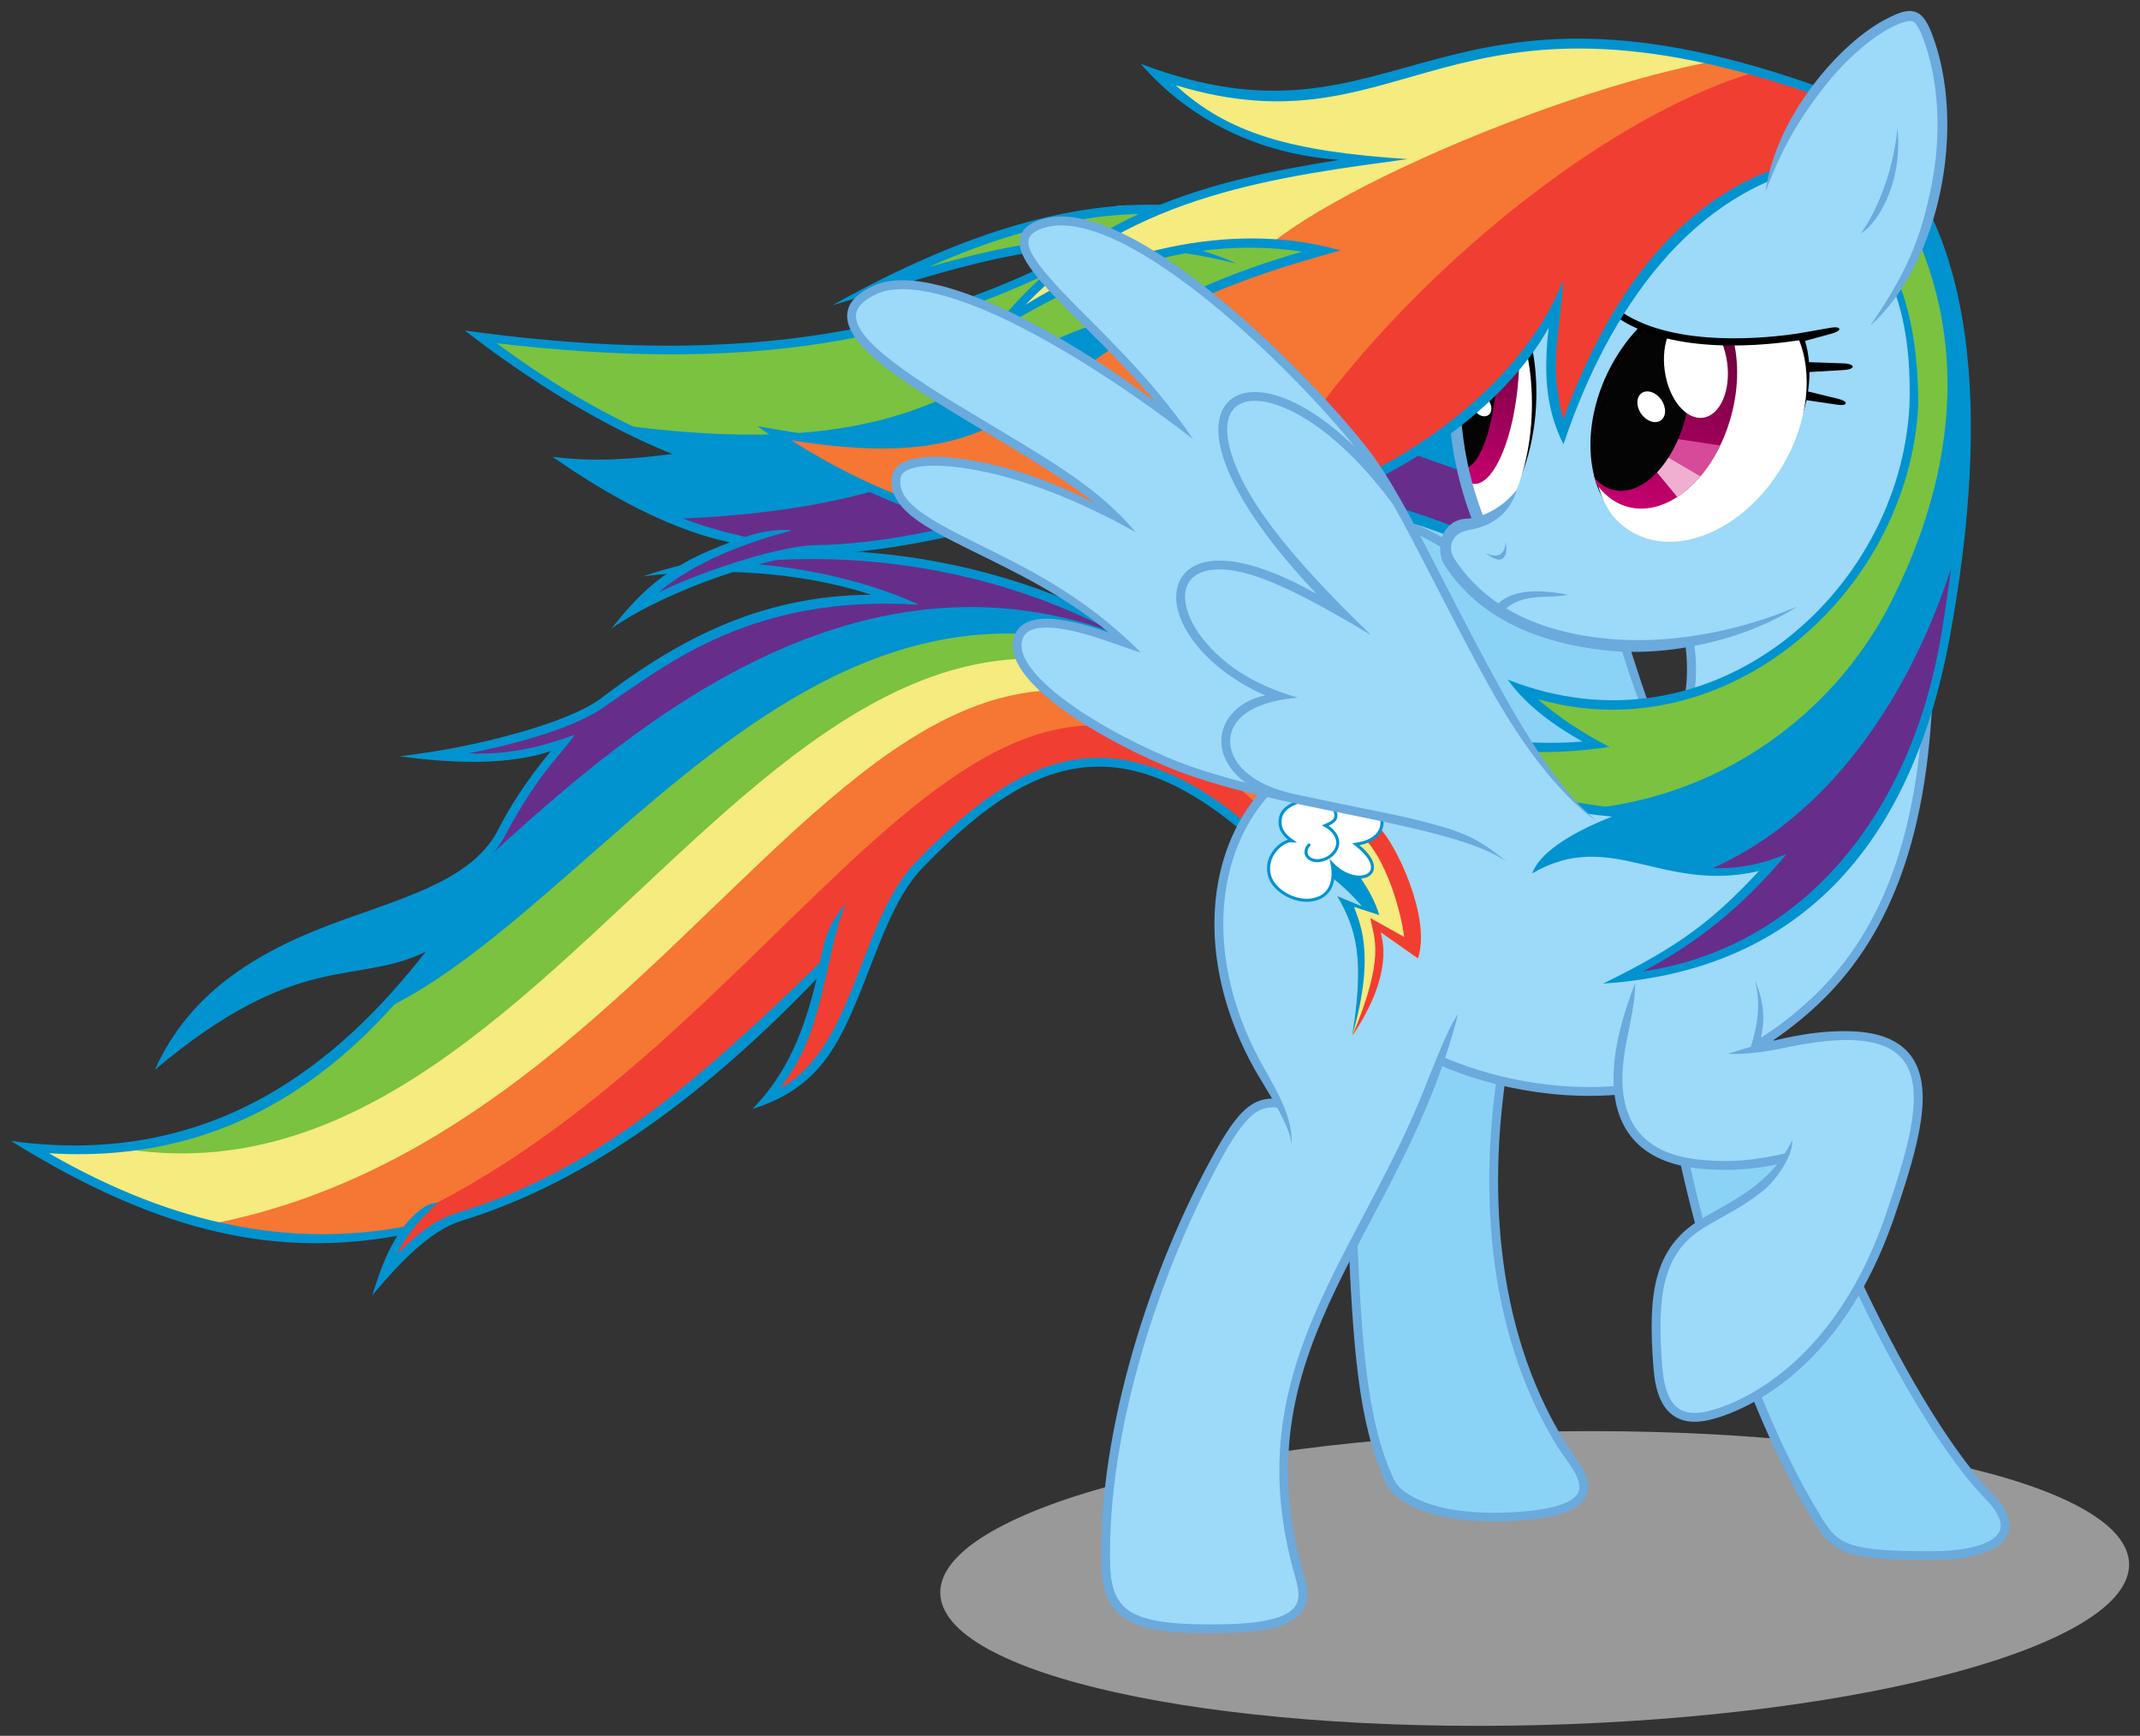 <?xml version="1.0" encoding="UTF-8" standalone="no"?>
<!-- Created with Inkscape (http://www.inkscape.org/) -->
<svg id="svg2" xmlns:inkscape="http://www.inkscape.org/namespaces/inkscape" xmlns:rdf="http://www.w3.org/1999/02/22-rdf-syntax-ns#" xmlns="http://www.w3.org/2000/svg" sodipodi:docname="Hesitation.svg" xmlns:sodipodi="http://sodipodi.sourceforge.net/DTD/sodipodi-0.dtd" inkscape:export-filename="/home/tim/Pictures/MyArt/Hesitation.png" height="1573.8" width="1940.3" inkscape:export-xdpi="166.97977" version="1.1" inkscape:export-ydpi="166.97977" xmlns:cc="http://creativecommons.org/ns#" xmlns:xlink="http://www.w3.org/1999/xlink" inkscape:version="0.48.3.1 r9886" xmlns:dc="http://purl.org/dc/elements/1.1/">
 <rect width="100%" height="100%" fill="#333333" stroke="none"/>
 <sodipodi:namedview id="base" fit-margin-left="10" inkscape:zoom="0.66737741" borderopacity="1.0" inkscape:snap-intersection-paths="true" inkscape:cx="970.15785" inkscape:cy="786.92166" inkscape:object-paths="true" inkscape:window-maximized="1" showgrid="true" fit-margin-right="10" inkscape:snap-global="false" inkscape:document-units="px" bordercolor="#666666" inkscape:window-x="1920" inkscape:window-y="30" inkscape:object-nodes="true" fit-margin-bottom="10" inkscape:window-width="1920" inkscape:pageopacity="0" inkscape:pageshadow="2" pagecolor="#ffffff" inkscape:current-layer="layer6" inkscape:window-height="1169" showborder="true" fit-margin-top="10"/>
 <defs id="defs4">
  <clipPath id="clipPath5152-1" clipPathUnits="userSpaceOnUse">
   <use id="use5154-03" xlink:href="#path5140" transform="translate(1656.3 -57.084)" height="1" width="1" y="0" x="0"/>
  </clipPath>
  <clipPath id="clipPath5327-2" clipPathUnits="userSpaceOnUse">
   <use id="use5329-5" xlink:href="#path5313" transform="translate(990.32 37.334)" height="1" width="1" y="0" x="0"/>
  </clipPath>
  <clipPath id="clipPath19476-7-9-9" clipPathUnits="userSpaceOnUse">
   <path id="path19478-3-5-7" d="m2256.8 2322.5 23.885-11.113 45.831-41.853c-4.305-35.968-12.262-131.58-14.239-131.63-29.801-0.778-48.993-6.379-63.987-13.887l-11.989 68.98c2.876 42.447 3.555 84.495 20.5 129.5z" sodipodi:nodetypes="cccsccc" inkscape:connector-curvature="0"/>
  </clipPath>
  <linearGradient id="linearGradient7613-5" y2="1443.6" gradientUnits="userSpaceOnUse" x2="4693.9" y1="1443.6" x1="4555.1" inkscape:collect="always">
   <stop id="stop6842-9-8-5-8-4-6-4-0-6" stop-color="#c6006f" offset="0"/>
   <stop id="stop6844-0-8-5-9-6-8-3-7-2" stop-color="#570030" offset="1"/>
  </linearGradient>
  <clipPath id="clipPath15886-98-1-7-3-9-8-1" clipPathUnits="userSpaceOnUse">
   <use id="use15888-1-5-5-5-6-6-90" xlink:href="#path11613-7-7-4-2-6-1-7-9" height="1" width="1" y="0" x="0"/>
  </clipPath>
  <clipPath id="clipPath5858-6" clipPathUnits="userSpaceOnUse">
   <use id="use5860-4" xlink:href="#path5801" transform="translate(5906.8 784.69)" height="1" width="1" y="0" x="0"/>
  </clipPath>
  <clipPath id="clipPath5416-1" clipPathUnits="userSpaceOnUse">
   <use id="use5418-1" xlink:href="#path5384" transform="translate(927.2 63.805)" height="1" width="1" y="0" x="0"/>
  </clipPath>
  <clipPath id="clipPath5125-9" clipPathUnits="userSpaceOnUse">
   <use id="use5127-3" xlink:href="#path5072" transform="translate(827.88 41.287)" height="1" width="1" y="0" x="0"/>
  </clipPath>
  <clipPath id="clipPath4646" clipPathUnits="userSpaceOnUse">
   <path id="path4648" d="m573.24 71.539c-9.853 9.558-18.859 20.888-26.5 33.781-34.063 57.478-27.977 124.05 13.594 148.69 41.571 24.636 102.87-1.991 136.94-59.469 23.802-40.164 28.002-84.774 14.188-116.41-17.15 3.987-36.961 6.281-58.094 6.281-30.953 0-59.098-4.886-80.125-12.875z" inkscape:connector-curvature="0" fill="#0f0"/>
  </clipPath>
  <clipPath id="clipPath4660" clipPathUnits="userSpaceOnUse">
   <path id="path4662" d="m563.05 65.168c31.09 20.921 129.54 18.467 155.77 11.756 158.74 251.16-424.98 198.32-155.77-11.756z" sodipodi:nodetypes="ccc" inkscape:connector-curvature="0" stroke="#999" stroke-width="1px" fill="#808080"/>
  </clipPath>
 </defs>
 <g id="layer6" transform="translate(918.79 228.02)" inkscape:groupmode="layer" inkscape:label="Layer">
  <path id="path6100" sodipodi:rx="538.93463" sodipodi:ry="132.92305" sodipodi:type="arc" d="m1874.2 1290.5c0 73.411-241.29 132.92-538.93 132.92-297.65 0-538.93-59.512-538.93-132.92 0-73.411 241.29-132.92 538.93-132.92 297.65 0 538.93 59.512 538.93 132.92z" inkscape:export-ydpi="344.96863" inkscape:export-filename="/home/tim/Pictures/MyArt/path4973-1.png" inkscape:connector-curvature="0" transform="matrix(1 -.025 .025 1 -894.85 -53.96)" sodipodi:cy="1290.4724" sodipodi:cx="1335.3027" inkscape:export-xdpi="344.96863" fill="#999"/>
  <g id="g7455-9" transform="matrix(.977 .125 -.162 .937 -711.51 -223.38)">
   <path id="path5528-4" d="m1470.7 592.11c-12.641-10.205-25.86-27.642-33.957-38.56-38.513-51.928-57.622-98.13-77.92-140.69-19.989-41.91-41.298-80.224-62.088-124.75-25.074-38.604-52.667-84.163-110.22-139.36-43.349-41.578-104.17-88.893-150.35-111.3-22.712-7.021-42.202-9.21-55.508-2.121-9.782 7.974-18.373 16.743 10.607 50.558 47.455 47.158 80.035 89.667 112.78 132.23-70.1-52.48-134.58-109.36-240.01-134.72-19.36-0.409-31.821 5.315-42.78 12.374-13.823 7.997-13.08 23.276 14.496 51.972 63.075 52.348 177.82 116.01 205.06 149.91-77.579-40.552-127.88-54.126-162.63-52.326-11.276-0.514-21.575 0.926-28.638 8.839-5.707 14.337 2.107 27.732 16.617 40.659 62.676 38.6 141.33 71.562 178.54 119.15-21.222-9.611-43.191-14.738-65.407-18.385-9.786 0.491-19.574 0.978-25.456 10.253-1.197 11.416-0.191 22.901 9.192 34.648 28.424 28.785 80.26 82.914 226.27 120.56 72.728 19.445 162.93 31.645 199.73 65.988z" inkscape:export-ydpi="344.96863" sodipodi:nodetypes="csscscccccccccccccccccc" inkscape:export-filename="/home/tim/Pictures/MyArt/path4973-1.png" inkscape:connector-curvature="0" inkscape:export-xdpi="344.96863" fill="#8bd2f7"/>
   <path id="path4259-3" style="block-progression:tb;text-indent:0;color:#000000;text-transform:none" d="m1004.5 27.541c-5.799-0.064-11.376 0.586-16.688 2.062-8.231 2.288-14.117 5.696-17.438 10.75-3.321 5.054-3.482 11.291-1.594 17.5 3.777 12.419 15 26.498 29.906 43.219 24.042 26.968 57.854 60.309 86.469 97.469-32.078-26.362-73.256-55.525-114.19-78.375-26.452-14.767-52.723-26.893-76.375-33.813-23.652-6.92-44.795-8.806-61.062-2.094-13.107 5.408-21.125 12.3-23.781 20.969-2.656 8.668 0.469 17.892 6.75 26.969 12.563 18.153 38.478 37.754 69.031 58.531 30.554 20.777 65.71 42.481 96.344 63.531 17.33 11.909 33.098 23.656 45.813 34.781-34.244-20.09-71.681-34.386-103.66-41.875-20.604-4.826-38.864-6.872-52.844-5.719-6.99 0.577-12.933 1.939-17.656 4.438-4.723 2.499-8.307 6.484-9.312 11.531-2.828 14.192 4.571 26.547 17.219 37.375s30.81 20.945 51.844 32.281c37.101 19.995 83.079 43.703 122.44 79.188-9.85-3.929-21.161-8.029-32.875-10.969-10.799-2.71-21.53-4.382-30.844-3.469-9.313 0.913-17.721 4.839-21.594 13.188-4.402 9.489-2.163 20.324 4.031 30.906 6.194 10.583 16.375 21.421 29.188 32.281 25.625 21.721 61.862 43.416 97.969 60.438 47.904 22.583 112.32 37.437 171.12 51.656 58.804 14.22 112.15 28.189 136.25 46.75-27.103-23.993-40.698-29.337-78.773-40.51-17.353-5.092-36.23-9.337-55.602-14.022-17.158-4.149-34.701-8.422-52.188-12.844l-0.695-0.184c-44.249-10.343-60.444-32.878-59.586-51.191 0.945-18.347 18.56-34.615 62.715-36.907-45.1-14.694-68.469-36.07-82.684-54.499-14.236-18.509-18.739-36.598-14.906-48.188 1.916-5.795 5.695-10.162 11.938-13 6.242-2.838 15.114-4.055 26.719-2.406 23.101 3.283 57.289 17.866 127.43 63.857-71.713-74.339-101.02-118.36-114.49-150.86-6.712-16.193-9.529-29.462-9.281-39.531 0.247-10.07 3.351-16.732 8.312-20.812 4.962-4.081 12.222-5.849 21.781-4.656 9.56 1.192 21.204 5.438 34.031 13.031 25.388 15.03 55.34 43.132 84 85.375 18.212 35.109 38.111 79.656 59.688 124.38 13.425 27.825 27.16 55.84 42.272 81.234 39.527 66.426 74.07 89.479 71.031 86.631-38.792-34.083-74.198-105.18-106.12-171.33-21.124-43.782-40.555-87.462-58.719-122.66l-1.157-2.25c-8.86-17.034-17.47-32.17-25.75-43.938l-0.031-0.062c-25.322-35.976-77.437-96.59-133.34-145.81-27.967-24.623-56.843-46.353-83.938-60.688-20.321-10.751-39.729-17.464-57.125-17.656zm-0.031 8.031c15.488 0.251 33.748 6.288 53.406 16.688 26.21 13.866 54.738 35.265 82.406 59.625 50.363 44.341 97.74 98.28 124.56 134.19-16.275-16.944-32.25-29.887-47.063-38.656-13.522-8.005-26.068-12.683-37.125-14.062-11.056-1.379-20.825 0.607-27.875 6.406s-10.931 15.127-11.219 26.812c-0.287 11.686 2.851 25.93 9.906 42.812 11.996 28.705 35.522 65.129 73.812 108.66-32.224-19.776-58.236-29.882-78.281-32.656-12.666-1.753-23.061-0.635-31.125 3.031s-13.655 10.029-16.219 17.781c-5.127 15.504 0.911 35.741 16.156 55.562 12.966 16.857 32.887 33.481 59.438 46.531-24.326 4.176-40.193 20.385-41.094 39.625-0.626 13.379 6.128 27.289 20.563 38.844-25.299-7.467-49.244-15.722-69.719-25.375-35.598-16.782-71.401-38.271-96.188-59.281-12.393-10.505-22.017-20.904-27.469-30.219-5.452-9.314-6.69-17.028-3.688-23.5 2.47-5.324 7.385-7.835 15.125-8.594 7.74-0.759 17.773 0.72 28.094 3.25 20.608 5.052 42.214 14.85 63.188 22.375-50.713-55.083-105.08-82.59-147-105.38-17.386-9.451-38.815-21.362-50.438-31.312-11.622-9.95-16.718-18.934-14.562-29.75 0.487-2.443 1.921-4.303 5.188-6.031s8.289-3.011 14.594-3.531c12.609-1.04 30.28 1.018 50.375 5.562 40.38 9.133 89.376 29.608 141.1 61.136-20.416-26.208-45.966-47.214-76.909-68.449-30.886-21.196-66.04-42.934-96.375-63.562s-55.856-40.41-66.969-56.469c-5.556-8.029-7.327-14.611-5.656-20.062 1.671-5.452 7.198-11.003 19.156-15.938 13.435-5.543 33.016-4.254 55.781 2.406s48.669 18.419 74.719 33.094c52.315 29.471 106.53 69.188 151.29 106.45-38.743-61.478-84.125-104.09-113.7-137.83-14.57-16.621-25.295-30.607-28.219-40.219-1.462-4.806-1.174-8.043 0.625-10.781 1.799-2.738 5.69-5.44 12.875-7.438 4.494-1.249 9.368-1.834 14.531-1.75z" inkscape:export-ydpi="344.96863" sodipodi:nodetypes="ssssscssssssscsssssscssssssscsscccccssscssssscsscsccccssscsscssssscsssscscsssssscsssssscssssssscsssscc" inkscape:export-filename="/home/tim/Pictures/MyArt/path4973-1.png" inkscape:connector-curvature="0" inkscape:export-xdpi="344.96863" fill="#6aaadd"/>
  </g>
  <path id="path5072" d="m257.17 483.74c-151.54-188.53-336.79-217.92-517.52-201.3 47.194 9.446 106.4 10.885 139.21 29.916-94.55 8.97-127.34 2.076-253.35 97.442-58.315 36.997-104.4 37.29-153.62 47.002 37.78 1.204 74.061 7.503 116.93-8.598-24.279 30.952-45.117 61.905-60.758 92.857-74.245 78.829-226.69 58.142-292.33 185.71 125.78-93.846 159.01-65.02 238.45-97.442-112.65 152.01-231.89 194.82-354.23 186.29 106.95 69.035 227.79 91.635 328.44 73.082-6.417 12.133-16.58 24.265-16.049 36.398 18.844-20.104 38.31-38.184 60.185-48.435 141.66-49.706 154.85-65.937 335.78-225.09-9.953 39.096-27.116 81.424-46.975 113.66 61.864-11.84 78.187-139.34 128.04-202.42 90.973-100.44 187.44-140.81 296.69-41.75z" inkscape:export-ydpi="344.96863" sodipodi:nodetypes="cccccccccccccccccc" inkscape:export-filename="/home/tim/Pictures/MyArt/path4973-1.png" inkscape:connector-curvature="0" inkscape:export-xdpi="344.96863" fill="#0193cf"/>
  <g id="g5116" clip-path="url(#clipPath5125-9)" inkscape:export-ydpi="344.96863" inkscape:export-filename="/home/tim/Pictures/MyArt/path4973-1.png" transform="translate(-827.88 -41.287)" inkscape:export-xdpi="344.96863">
   <path id="path5112" d="m170.43 751.37c235.74-4.61 445.75-515.48 822.01-318.54l106.06 72.65-938.65 357.56-160.86 1.21z" sodipodi:nodetypes="cccccc" inkscape:connector-curvature="0" fill="#7ac240"/>
   <path id="path5074-7-5" d="m1085.9 522.97c-454.69-412.19-645.31 449.25-1103.4 323.36l-71.031-2.166 185.44 100.56z" sodipodi:nodetypes="ccccc" inkscape:connector-curvature="0" fill="#f5eb7e"/>
   <path id="path5074-7" d="m1070.7 536.13c-378.69-350.1-514.37 355.58-1036.2 395.75l186.24 21.707z" sodipodi:nodetypes="cccc" inkscape:connector-curvature="0" fill="#f67634"/>
   <path id="path5074" d="m1060.1 553.97c-254.91-264.53-412.34 171.92-756.02 350.51l-31.842 27.322-15.481 43.151 367.19-158.11z" sodipodi:nodetypes="cccccc" inkscape:connector-curvature="0" fill="#f13e32"/>
   <path id="path5114" d="m346.65 595.02c117.72-106.55 332.08-305.79 587.19-202.53-216.41-122.86-424.46-124.08-617.13 98.22z" sodipodi:nodetypes="cccc" inkscape:connector-curvature="0" fill="#662e8a"/>
  </g>
  <path id="path4847-3-1-6" style="block-progression:tb;text-indent:0;color:#000000;text-transform:none" d="m-173.57 270.91c-60.376-0.527-114.6 7.361-162.28 23.63 65.094-8.356 140.43-4.84 207.35 16.714-106.56-0.01-184.76 47.774-245 93.594-14.592 11.099-41.568 21.84-71.656 30.469-39.196 11.241-72.266 17.571-111.44 22.376 34.322 4.583 65.23 6.404 92.624 3.968 16.235-1.444 31.736-4.196 44.781-8.844-22.841 27.333-38.549 52.817-47.406 70.469-11.057 22.035-30.477 37.041-55.156 49.406s-54.418 22.06-85.281 33.094c-72.61 25.957-138.03 62.044-171.37 136.15 130.19-109.47 181.49-75.785 245.55-107-76.632 98.199-191.23 196.99-375.94 171.53 139.11 86.712 245.05 104.76 350.19 86-11.321 18.364-16.143 34.049-22.781 54.062 22.697-27.138 51.685-58.71 80.906-67.656 117.03-35.831 224.04-117.31 322.09-219.41-10.951 45.812-26.119 85.319-58.125 117.91 59.482-18.364 77.633-57.439 96.656-103.25 17.532-42.78 31.321-88.204 57.406-115.16 45.335-46.842 89.36-81.678 137.62-89.969 48.265-8.291 101.62 9.385 167.03 69.844l5.406-5.875c-66.439-61.412-122.65-80.626-173.78-71.844-51.128 8.783-96.281 45.01-142.03 92.281-28.185 29.122-41.74 75.419-59.062 117.69-15.173 37.023-32.851 70.617-64.25 87.812 19.155-25.856 25.695-44.36 30.899-60.691 12.095-37.963 16.957-80.764 28.756-107.09-17.313 20.584-18.774 31.85-23.85 54.002-108.62 106.18-204.56 189.03-327.09 226.1-21.534 6.514-38.594 19.921-56.25 38.312 3.662-7.441 7.764-14.302 12.219-20.031 7.379-10.108 15.773-19.11 25.253-26.925-9.066-0.525-19.961 7.427-31.237 21.666-99.827 18.26-204.87 0.488-321.64-66.646 177.51 11.154 291.04-88.999 372.44-212.78-78.793 65.038-122.63 10.363-251.84 108.94 37.16-55.662 94.23-80.418 149.53-100.44 30.641-11.092 60.628-20.694 86.125-33.469s46.658-28.871 58.75-52.969c31.125-56.772 44.562-64.593 61.789-88.651-23.689 8.415-55.871 18.742-96.445 16.776 17.071-3.261 34.521-7.285 51.125-12 30.584-8.685 57.993-19.368 74.312-31.781 53.692-35.829 130.87-100.78 283.15-90.933-51.698-23.966-116.19-35.933-163.58-37.723 180.73-20.341 384.95 42.843 498.31 197.25l6.438-4.719c-99.6-135.71-267.29-201.9-429.18-204.2z" inkscape:export-ydpi="344.96863" sodipodi:nodetypes="cccsscscssscccccscccsssccssssccssccccccsssccssccccc" inkscape:export-filename="/home/tim/Pictures/MyArt/path4973-1.png" inkscape:connector-curvature="0" inkscape:export-xdpi="344.96863" fill="#0193cf"/>
  <path id="path5384" d="m630.05 0.308c-261.07 251.47-303.73-202.23-747.75 29.25 67.428-25.773 129.09-32.603 190-37-236.22 124.9-364.3 100.91-553.5 85 50.888 46.717 116.92 77.403 183.5 107.5-32.379 8.442-66.806 9.378-102 7.5 48.355 32.341 100.17 57 157 70.5-39.101 10.951-73.083 29.215-99 59 52.028-25.378 106.26-43.706 163-54 176.61 15.433 346.34-151.13 682 34.5 282.86 84.524 275.1-302.34 126.75-302.25z" inkscape:export-ydpi="344.96863" sodipodi:nodetypes="ccccccccccc" inkscape:export-filename="/home/tim/Pictures/MyArt/path4973-1.png" inkscape:connector-curvature="0" inkscape:export-xdpi="344.96863" fill="#0193cf"/>
  <g id="g5408" clip-path="url(#clipPath5416-1)" inkscape:export-ydpi="344.96863" inkscape:export-filename="/home/tim/Pictures/MyArt/path4973-1.png" transform="translate(-927.2 -63.805)" inkscape:export-xdpi="344.96863">
   <path id="path5386" d="m535.28 215.85c382.68 61.775 353.17-101.09 555.08-97.491 183.04 3.26 302.36 214.19 575.58-2.918l-66.6-51.353-564.4-45.893-597.12 120.83z" sodipodi:nodetypes="csccccc" inkscape:connector-curvature="0" fill="#7ac240"/>
   <path id="path5386-5" d="m561.09 307.14c349.45 1.671 330.14-115.55 531.75-103.86 258.92 15.017 398 216.73 613.76-9.282l-104.1 181.56-1018.6 14.21z" sodipodi:nodetypes="cscccc" inkscape:connector-curvature="0" fill="#662e8a"/>
  </g>
  <path id="path6226" style="block-progression:tb;text-indent:0;color:#000000;text-transform:none" d="m-164.13 48.789c74.465-21.951 152.04-49.531 224.37-52.562-183.17 102.43-385.18 99.123-557.56 75.437 59.522 46.297 127.54 87.789 188.12 111.88-37.386 4.903-71.995 7.415-108.66 2.531 49.588 34.719 106.97 66.486 161.03 77.625-53.169 19.628-77.717 40.164-107.42 78.006 52.39-36.571 148.34-66.917 185.86-67.506 196.74-3.089 353.19-142.42 678.22 31.594l0.438 0.25 0.531 0.125c78.901 19.299 135.27 8.935 172.94-17.938 37.672-26.872 56.185-69.821 60.656-114.28 4.471-44.461-4.942-90.63-23.688-125.03-15.943-31.709-49.623-62.075-82.344-52.969-277.32 261.27-287.05-230.63-792.5 52.849zm795.97-45.187c28.927-3.145 54.246 16.861 71.844 49.156 17.839 32.736 27.084 77.588 22.781 120.38-4.303 42.787-21.975 83.311-57.375 108.56-35.332 25.204-88.797 35.599-165.97 16.812-322.37-178.96-485-35.567-681.66-32.312-37.22 0.616-114.07 27.776-143.81 43.438 33.974-29.324 84.791-47.304 121.28-56.5-5.058-2.069-27.284 0.09-41.587 5.621-61.643-13.155-104.88-36.716-145.19-62.246 23.4 0.671 54.348-1.242 81.88-5.137 23.881-3.378 37.162-12.564 46.901-19.051-8.571 2.997-24.156 7.142-35.188 8.906-65.792-27.096-115.24-54.663-174.25-98.063 224.89 26.343 384.99 2.419 546.75-87.469 37.664-0.243 81.452 4.504 123.37 15.119-8.54-5.03-40.61-15.32-51.42-17.175-82.507-13.978-149.49-1.62-227.08 20.52 413.62-184.28 446.02 235.63 708.78-10.562z" inkscape:export-ydpi="344.96863" sodipodi:nodetypes="cccccccscccssccccssscsccccscccccccc" inkscape:export-filename="/home/tim/Pictures/MyArt/path4973-1.png" inkscape:connector-curvature="0" inkscape:export-xdpi="344.96863" fill="#0193cf"/>
  <path id="path6485-0-3" d="m351.57 732.01c-37.935 2.506-52.356 17.425-49.445 58.121 9.574 133.83 4.197 252.86 39.927 326.18 6.629 13.605 39.928 35.957 116.93 30.381 92.296-6.683 50.623-44.091 37.107-66.161-64.679-105.61-70.155-237.35-50.7-350.89" sodipodi:nodetypes="cssssc" inkscape:connector-curvature="0" stroke="#6aaadd" stroke-width="8" fill="#8bd2f7"/>
  <path id="path6059" d="m682.1 700.52c31.574 148.72 133.74 357.53 202.23 427.77 37.099 38.044-0.733 54.137-51.998 54.137-86.324 0-88.455-7.286-110.96-45.835-69.19-118.53-120.07-312.37-129.3-409.78" inkscape:export-ydpi="344.96863" sodipodi:nodetypes="csssc" inkscape:export-filename="/home/tim/Pictures/MyArt/path4973-1.png" inkscape:connector-curvature="0" stroke="#6aaadd" inkscape:export-xdpi="344.96863" stroke-width="8" fill="#8bd2f7"/>
  <path id="path7453" d="m605.68 336.03c45.571 180.79-128.28 134.32-187.23 107.06-204.49-33.014-246.96 123.15-229.35 216.16 21.306 78.413 81.323 141.34 78.732 206.05-1.236 10.016-37.02 50.756-44.902 58.114l44.393 44.28 84.03-149.69 35.459-84.937 26.177 9.836c54.776 19.129 106.83 21.656 143.47 15.55 67.072-8.78 97.646-21.297 146.64-57.083 65.685-49.592 96.554-116.93 113.66-191.29 21.428-93.032 12.776-190.52 9.641-287.19l-124.31 0.507z" sodipodi:nodetypes="ccccccccccccccc" inkscape:connector-curvature="0" fill="#9dd9f8"/>
  <path id="path6061" d="m823.63 131.48c-0.582 168.91 46.204 414.05-96.99 548.37-151.78 142.37-338.06 58.285-356.01 44.841" inkscape:export-ydpi="344.96863" sodipodi:nodetypes="csc" inkscape:export-filename="/home/tim/Pictures/MyArt/path4973-1.png" inkscape:connector-curvature="0" stroke="#6aaadd" inkscape:export-xdpi="344.96863" stroke-width="8" fill="none"/>
  <path id="path6086" d="m563.71 663.48 51.936-18.027 56.863 15.694c7.382 21.797 5.542 40.4-1.294 62.875 31.244-7.168 55.424-17.847 99.723-10.9 17.176-0.555 46.631 16.302 48.035 37.898 1.223 27.148-2.228 55.668-10.083 79.162-37.407 116.03-71.518 181.78-159.38 221.13-23.054 10.324-49.537 11.705-59.719-9.24-9.95-30.047-11.061-77.255-1.77-107.75 5.751-22.092 7.941-26.81 28.598-44.355 43.9-30.758 42.794-23.878 82.084-67.53-129 31.752-182.11-27.46-134.99-158.96z" inkscape:export-ydpi="344.96863" sodipodi:nodetypes="cccccccsccccc" inkscape:export-filename="/home/tim/Pictures/MyArt/path4973-1.png" inkscape:connector-curvature="0" inkscape:export-xdpi="344.96863" fill="#9dd9f8"/>
  <path id="path7433" style="block-progression:tb;text-indent:0;color:#000000;text-transform:none" d="m674.31 724.71c9.667-27.032 5.489-46.162-1.875-63.875 3.319 13.631 5.964 32.147-5.469 65.312z" sodipodi:nodetypes="cccc" inkscape:connector-curvature="0" fill="#6aaadd"/>
  <path id="path6505" d="m260.49 778.74c-31.869-17.426-53.98 1.968-66.045 26.567-68.931 121.59-107.77 245.31-110.65 381.64 0.385 26.005 5.498 50.069 46.515 59.404 41.764 2.173 82.494 3.197 114.89-5.044 20.738-8.542 17.758-22.31 15.692-35.306-34.362-120.06-14.368-185.4 39.229-288.05 33.78-63.676 68.418-127.01 91.348-195.03-1.403-9.123-91.31-5.637-92.469 0.56-1.681 2.802-38.51 55.259-38.51 55.259z" sodipodi:nodetypes="cccccccccc" inkscape:connector-curvature="0" fill="#9dd9f8"/>
  <path id="path4670" style="block-progression:tb;text-indent:0;color:#000000;text-transform:none" d="m610.05 324.82-7.563 2.625c10.491 30.155 13.218 76.924-4.844 107.88-9.031 15.476-22.947 27.188-44.188 31.875-21.24 4.687-50.047 2.166-88.156-11.938-117.25-43.393-204.28-16.61-248.94 43.938-44.659 60.547-46.814 153.74 2.094 241.72 4.973 8.946 13.392 21.922 20.625 35 7.234 13.078 13.068 26.492 13.25 34.281 1.048-24.908-11.89-46.439-26.875-73.156-47.694-85.797-45.055-175.61-2.656-233.09 42.398-57.482 124.69-83.77 239.75-41.188 39.045 14.45 69.323 17.392 92.625 12.25 23.302-5.142 39.399-18.561 49.375-35.656 19.952-34.191 16.67-82.423 5.5-114.53z" sodipodi:nodetypes="ccssssssccssssc" inkscape:connector-curvature="0" fill="#6aaadd"/>
  <path id="path6485" style="block-progression:tb;text-indent:0;color:#000000;text-transform:none" d="m370.43 764.66c-25.583 62.788-58.626 116.92-85.003 171.97-36.32 75.801-59.76 153.66-32.156 256.81 1.717 6.418 3.823 12.839 4.75 18.656 0.927 5.817 0.68 10.8-1.75 15.063-2.43 4.263-7.288 8.317-17.156 11.531-9.868 3.214-24.547 5.417-45.563 5.906-42.334 0.985-69.041-1.682-84.406-9.687-7.683-4.003-12.636-9.169-16-16.25-3.364-7.081-5.035-16.244-5.344-27.906-3.18-120.15 44.961-267.75 102.74-371.72 11.96-21.522 21.926-34.254 31.186-39.591 5.762-3.321 12.115-4.261 20.357-2.88l-3.941-8.422c-7.57-0.503-14.266 0.82-20.416 4.364-11.983 6.906-22.098 21.185-34.373 43.028-58.427 103.96-106.78 253.51-103.55 375.44 0.326 12.308 2.065 22.579 6.125 31.125 4.06 8.546 10.544 15.224 19.531 19.906 17.975 9.366 45.561 11.588 88.281 10.594 21.479-0.5 36.795-2.714 47.844-6.312 11.049-3.599 18.002-8.778 21.656-15.188 3.654-6.409 3.764-13.53 2.688-20.281-1.076-6.751-3.31-13.356-4.938-19.438-27.055-101.11-4.327-176.18 31.656-251.28 35.984-75.099 85.432-149.87 110.53-248.69-9.836 13.987-22.16 47.271-32.747 73.248z" sodipodi:nodetypes="cssccsssssssccssssssssssscc" inkscape:connector-curvature="0" fill="#6aaadd"/>
  <path id="path5626" style="block-progression:tb;text-indent:0;color:#000000;text-transform:none" d="m757.65 706.93c-30.52-0.601-62.737 5.43-109.91 20.535 20.281 0.703 40.04-3.037 48.533-4.855 20.707-4.432 43.005-8.039 61.224-7.68 28.961 0.57 44.411 9.013 52.281 22.656 7.871 13.643 8.207 33.721 3.719 57.844-4.487 24.112-13.64 52.064-23.594 81.125v0.031h-0.031c-43.178 123.03-119.83 164.26-158.56 174.5-9.508 2.514-16.605 2.406-21.969 0.812-5.364-1.594-9.145-4.647-12.125-8.844-5.96-8.394-8.115-21.623-9-33.281-2.425-31.952-2.283-57.695 3.219-78.031 5.502-20.336 16.047-35.348 35.406-47.094 16.336-9.911 35.646-18.935 53.319-33.422 12.7-10.41 27.063-32.859 26.056-45.391-20.528 41.564-54.612 54.442-83.5 71.969-20.893 12.676-33.069 29.953-39 51.875-5.931 21.922-5.919 48.397-3.469 80.688 0.917 12.089 2.799 26.587 10.437 37.344 3.819 5.378 9.244 9.756 16.375 11.875 7.131 2.119 15.8 1.998 26.313-0.781 41.352-10.932 120.09-54.296 164.06-179.63h0.031c9.979-29.134 19.264-57.331 23.906-82.281 4.643-24.95 4.784-46.895-4.688-63.313-9.471-16.418-28.511-26.055-59.031-26.656z" sodipodi:nodetypes="ccsssscscscssssscsssscsccsscc" inkscape:connector-curvature="0" fill="#6aaadd"/>
  <path id="path5549" style="block-progression:tb;text-indent:0;color:#000000;text-transform:none" d="m563.71 663.48c-11.824 30.301-18.698 57.888-19.469 81.812-0.771 23.924 4.662 44.347 17.656 59.375s33.284 24.312 61.062 26.906c26.013 2.429 47.371 0.719 72.907-4.467l6.331-9.853c-30.709 7.082-52.094 8.817-78.488 6.352s-44.407-11.002-55.781-24.156-16.415-31.289-15.688-53.875c0.279-8.652 1.55-17.906 3.374-27.759 2.871-15.501 8.558-38.096 8.094-54.335z" sodipodi:nodetypes="csssccssssc" inkscape:connector-curvature="0" fill="#6aaadd"/>
  <g id="g5883" inkscape:export-ydpi="344.96863" inkscape:export-filename="/home/tim/Pictures/MyArt/path4973-1.png" transform="matrix(1.304 -.418 .418 1.304 -895.41 1114.8)" inkscape:export-xdpi="344.96863" stroke-linecap="round">
   <path id="path5801" d="m946.48-115.11c4.405 6.696 8.499 14.223 12.198 22.804l-13.612-11.49c5.471 24.356 4.751 44.908-18.915 91.394 39.79-31.325 38.555-55.753 39.068-59.751l18.208 24.042c16.912-23.23 8.927-77.064 2.475-89.272-10.735-10.017-48.729-7.202-39.421 22.274z" sodipodi:nodetypes="cccccccc" inkscape:connector-curvature="0" fill="#f6eb7e"/>
   <g id="g5854" clip-path="url(#clipPath5858-6)" transform="translate(-5906.8 -784.69)">
    <path id="path5846" d="m6870.3 673.95c2.786 9.892 4.35 17.758 4.33 27.485l-14.205-10.235c-0.53 7.466 6.248 31.226-27.485 81.085l-6.596 2.414 22.879-118.66 8.978-16.729z" sodipodi:nodetypes="cccccccc" inkscape:connector-curvature="0" fill="#0193cf"/>
    <path id="path5805" d="m6833 772.29c37.454-43.592 33.555-57.57 35.36-70.835l17.5 18.75c3.199-16.861 4.042-49.083-4.028-67.708l-6.535-13.89 22.96 7.951 7.847 83.737-68.93 51.279z" sodipodi:nodetypes="ccccccccc" inkscape:connector-curvature="0" fill="#f13e32"/>
   </g>
   <path id="path5807" d="m937.7-141.71c-2.581 1.27-4.596 4.535-3.101 7.509 2.406 4.787 9.365 5.598 14.301 3.823 3.921-1.41 7.531-4.689 7.742-9.084 0.208-4.319-1.994-8.361-4.767-11.223 3.105-0.322 7.085-0.441 8.473-3.512 1.709-3.781-0.815-7.972-3.594-10.515-5.176-4.735-12.257-6.705-19.508-6.14-4.514 0.351-9.704 1.951-12.007 6.11-3.67 6.627-1.179 12.018 2.464 16.891-5.558-2.202-21.118 3.801-21.146 18.321-0.02 10.172 11.906 23.307 24.927 23.307 13.831 0 16.468-14.533 16.918-18.942 10.45 21.648 37.232 19.132 18.965-7.492 22.559 3.876 26.007-14.439 16.535-24.049-11.434-11.602-21.907-8.724-26.591-7.379" sodipodi:nodetypes="cssscsssscssccsc" inkscape:connector-curvature="0" stroke="#0193cf" stroke-miterlimit="30" stroke-width="2" fill="#fff"/>
  </g>
  <path id="path8468-3-0-0-4-1-0" d="m826.76 257.24-114.69 63.607c-89.366 53.16-252.06 58.889-315.81-42.607-4.255-13.085-2.19-24.063 10.5-31.5 5-0.667 10-1.333 15-2-23.716-89.614-42.072-179.46 24.5-273 61.637-86.606 157.26-113 253-69 75.385 39.422 110.61 100.93 133 169.5 20.552 63.159 13.82 124.5-5.5 185z" sodipodi:nodetypes="cccccsccc" inkscape:connector-curvature="0" fill="#9dd9f8"/>
  <path id="path6482-2-8-0-5-2-3-1-7-6" style="block-progression:tb;text-indent:0;color:#000000;text-transform:none" d="m502.59 311.21c-34.989-6.992-55.558-1.747-66.23 11.418l5.938 5.344c17.708-20.011 42.319-12.492 60.292-16.762z" sodipodi:nodetypes="cccc" inkscape:connector-curvature="0" fill="#6aaadd"/>
  <path id="path6480-2-5-9-8-6-5-1-68-4" d="m428.16 273.36c13.478 10.932 20.778 6.392 18.362-10.057-1.339 14.77-10.605 13.709-18.362 10.057z" sodipodi:nodetypes="ccc" inkscape:connector-curvature="0" fill="#6aaadd"/>
  <path id="path6015-5-9-7-5-5-09-5" d="m689.84 41.406c40.005 27.386 42.863 92.785 6.384 146.07-36.479 53.288-101.51 86.675-141.52 59.289-40-27.39-42.7-100.98-3.35-158.46 36.48-53.293 98.48-74.29 138.49-46.904z" clip-path="url(#clipPath4660)" sodipodi:nodetypes="sssss" inkscape:connector-curvature="0"/>
  <g id="g4634" clip-path="url(#clipPath4646)">
   <path id="path9568-4-6-7-7-4-2-7-4" sodipodi:rx="81.096649" sodipodi:ry="58.653038" sodipodi:type="arc" d="m4727.7 1435.4c0 32.393-36.308 58.653-81.097 58.653-44.788 0-81.097-26.26-81.097-58.653s36.308-58.653 81.097-58.653c44.788 0 81.097 26.26 81.097 58.653z" sodipodi:nodetypes="ccccc" inkscape:connector-curvature="0" transform="matrix(.761 -1.283 1.283 .761 -4753.9 5021.3)" sodipodi:cy="1435.3907" sodipodi:cx="4646.6138" fill="#fff"/>
   <g id="g15896-4-5-5-1-9-5" transform="translate(-1838.1 -2076.2)" clip-path="none">
    <g id="g15890-6-7-1-98-1-7">
     <path id="path11613-7-7-4-2-6-1-7-9" sodipodi:rx="69.385918" sodipodi:ry="45.892708" sodipodi:type="arc" d="m4693.9 1443.6c0 25.346-31.065 45.893-69.386 45.893s-69.386-20.547-69.386-45.893 31.065-45.893 69.386-45.893 69.386 20.547 69.386 45.893z" inkscape:connector-curvature="0" transform="matrix(.395 -1.446 1.446 .395 -1491.6 8324.2)" sodipodi:cy="1443.5524" sodipodi:cx="4624.4717" fill="url(#linearGradient7613-5)"/>
     <g id="g15795-7-9-6-1-7-7" clip-path="url(#clipPath15886-98-1-7-3-9-8-1)">
      <path id="path15789-13-8-9-5-0-1" d="m2488.5 2253.5-97.852-14.648 82.227 48.047z" inkscape:connector-curvature="0" fill="#d64a99"/>
      <path id="path15793-5-1-3-2-2-6" d="m2472.9 2286.9-82.227-48.047 58.561 71.077z" sodipodi:nodetypes="cccc" inkscape:connector-curvature="0" fill="#f0aed0"/>
     </g>
    </g>
    <path id="path11619-2-2-5-1-5-3-5-8" sodipodi:rx="54.694141" sodipodi:ry="32.415173" sodipodi:type="arc" d="m4663.3 1445.8c0 17.902-24.487 32.415-54.694 32.415s-54.694-14.513-54.694-32.415 24.487-32.415 54.694-32.415 54.694 14.513 54.694 32.415z" inkscape:connector-curvature="0" transform="matrix(.34 -1.46 1.46 .34 -1276.8 8449.6)" sodipodi:cy="1445.7504" sodipodi:cx="4608.6323" fill="#030403"/>
   </g>
   <path id="path11617-6-8-5-5-5-9-3-6" sodipodi:rx="10.079269" sodipodi:ry="7.413229" sodipodi:type="arc" d="m4630.2 1450.6c0 4.094-4.513 7.413-10.079 7.413-5.567 0-10.079-3.319-10.079-7.413 0-4.094 4.513-7.413 10.079-7.413 5.567 0 10.079 3.319 10.079 7.413z" transform="matrix(.859 1.228 -1.228 .859 -1609 -6778.8)" inkscape:connector-curvature="0" sodipodi:cy="1450.6049" sodipodi:cx="4620.0869" fill="#fff"/>
   <path id="path11615-7-2-7-8-7-5-4-5" sodipodi:rx="31.253239" sodipodi:ry="19.03422" sodipodi:type="arc" d="m4679.3 1425.3c0 10.512-13.992 19.034-31.253 19.034s-31.253-8.522-31.253-19.034 13.993-19.034 31.253-19.034c17.261 0 31.253 8.522 31.253 19.034z" inkscape:connector-curvature="0" transform="matrix(.207 1.485 -1.485 .207 1773.3 -7093.1)" sodipodi:cy="1425.3057" sodipodi:cx="4648.0801" fill="#fff"/>
  </g>
  <g id="g16891-5-2-9-3-07-5" clip-path="url(#clipPath19476-7-9-9)" transform="translate(-1838.1 -2076.2)">
   <path id="path6471-9-4-7-1-7-3-5" d="m3455.1-89.662c0 10.956 10.106 8.087 1.164 16.349-13.735 12.689-36.139 20.951-61.446 20.951-41.783 0-75.655-22.523-75.655-50.307s33.872-50.307 75.655-50.307c21.96 0 41.735 6.221 55.556 16.158 12.476 8.97 4.727 33.973 4.727 47.155z" sodipodi:nodetypes="sssssss" inkscape:connector-curvature="0" transform="matrix(-.032 1.93 -1.93 -.032 2125.7 -4348.9)"/>
   <g id="g16002-2-2-9-5-8-2" clip-path="none">
    <path id="path8674-1-7-7-2-6-8-1-3" d="m2245.4 2092.3c36.356 0.869 64.479 57.958 62.816 127.51-0.862 36.034-9.549 68.344-22.778 90.996-30.079 3.689-31.08 15.231-48.6 14.812-17.582-0.42-30.7 4.565-41.993-17.203-12.059-23.244-19.143-55.837-18.284-91.754 1.663-69.553 32.483-125.23 68.839-124.36z" sodipodi:nodetypes="sscssss" inkscape:connector-curvature="0" fill="#fff"/>
    <g id="g7559-8" transform="translate(823.07 2149.3)">
     <g id="g15890-6-7-1-98-1-7-6-1" transform="matrix(.465 0 0 .93 313.81 -2010)">
      <path id="path11613-7-7-4-2-6-1-7-9-6-2" sodipodi:rx="69.385918" sodipodi:ry="45.892708" sodipodi:type="arc" d="m4693.9 1443.6c0 25.346-31.065 45.893-69.386 45.893s-69.386-20.547-69.386-45.893 31.065-45.893 69.386-45.893 69.386 20.547 69.386 45.893z" inkscape:connector-curvature="0" transform="matrix(.395 -1.446 1.446 .395 -1491.6 8324.2)" sodipodi:cy="1443.5524" sodipodi:cx="4624.4717" fill="url(#linearGradient7613-5)"/>
     </g>
     <path id="path11619-2-2-5-1-5-3-5-8-8-5" sodipodi:rx="54.694141" sodipodi:ry="32.415173" sodipodi:type="arc" d="m4663.3 1445.8c0 17.902-24.487 32.415-54.694 32.415s-54.694-14.513-54.694-32.415 24.487-32.415 54.694-32.415 54.694 14.513 54.694 32.415z" inkscape:connector-curvature="0" transform="matrix(.158 -1.357 .679 .316 -280.1 5845.1)" sodipodi:cy="1445.7504" sodipodi:cx="4608.6323" fill="#030403"/>
    </g>
    <path id="path11617-6-8-5-5-5-9-3-6-3" sodipodi:rx="10.079269" sodipodi:ry="7.413229" sodipodi:type="arc" d="m4630.2 1450.6c0 4.094-4.513 7.413-10.079 7.413-5.567 0-10.079-3.319-10.079-7.413 0-4.094 4.513-7.413 10.079-7.413 5.567 0 10.079 3.319 10.079 7.413z" inkscape:connector-curvature="0" transform="matrix(.601 .859 -.859 .601 732.09 -2624.6)" sodipodi:cy="1450.6049" sodipodi:cx="4620.0869" fill="#fff"/>
    <path id="path11615-7-2-7-8-7-5-4-5-9" sodipodi:rx="31.253239" sodipodi:ry="19.03422" sodipodi:type="arc" d="m4679.3 1425.3c0 10.512-13.992 19.034-31.253 19.034s-31.253-8.522-31.253-19.034 13.993-19.034 31.253-19.034c17.261 0 31.253 8.522 31.253 19.034z" transform="matrix(.145 1.039 -1.039 .145 3080.9 -2875.8)" inkscape:connector-curvature="0" sodipodi:cy="1425.3057" sodipodi:cx="4648.0801" fill="#fff"/>
   </g>
  </g>
  <path id="path7422-5-1-0-7-8-1-6-6" sodipodi:rx="148.73251" sodipodi:ry="124.21249" sodipodi:nodetypes="ccccc" stroke="#6aaadd" stroke-width="6" sodipodi:end="5.3163801" fill="none" sodipodi:start="1.3196342" transform="matrix(.286 1.749 -1.749 .286 -565.67 -6005.5)" sodipodi:type="arc" d="m3569.5 19.247c-79.565 17.049-160.62-22.996-181.03-89.445-20.415-66.448 27.536-134.14 107.1-151.19 41.703-8.936 85.997-2.342 121.43 18.079" sodipodi:open="true" inkscape:connector-curvature="0" sodipodi:cy="-101.0678" sodipodi:cx="3532.5432"/>
  <path id="path4651-25-8-1-2-2-3-6-7" style="block-progression:tb;text-indent:0;color:#000000;text-transform:none" d="m456.64 215.91c-13.803 17.068-31.798 25.757-46.5 26.406-9.877 0.436-17.425 6.821-20.75 14.688-3.325 7.866-3.48 19.61 1.595 27.429 31.62 48.711 85.38 70.235 144.09 77.04 58.45 6.775 128.33-9.191 175.91-39.688-55.009 23.444-118.25 34.977-174.81 29.094-56.566-5.883-106.7-26.712-136.25-72.228-3.014-4.643-4.557-10.815-1.338-16.992 2.948-5.658 8.234-8.045 16.621-9.602 19.112-3.548 34.77-14.428 41.435-36.147z" sodipodi:nodetypes="csssscssssc" inkscape:connector-curvature="0" fill="#6aaadd"/>
  <path id="path11562-2-3-3-4-2-6-7" style="block-progression:tb;text-indent:0;color:#000000;text-transform:none" d="m752.74 101.46-32.126-1.146 0.082 9.019 32.159-1.857c11.075-0.639 10.82-5.626-0.115-6.016z" sodipodi:nodetypes="sccss" inkscape:transform-center-y="0.32526543" inkscape:connector-curvature="0" inkscape:transform-center-x="-20.109556"/>
  <path id="path11562-9-46-3-1-1-4-7-4" style="block-progression:tb;text-indent:0;color:#000000;text-transform:none" d="m748.02 133.64-27.807-6.791-1.554 7.88 28.377 4.178c9.773 1.439 10.45-2.955 0.985-5.267z" sodipodi:nodetypes="sccss" inkscape:transform-center-y="2.5016362" inkscape:connector-curvature="0" inkscape:transform-center-x="-17.153227"/>
  <path id="path11562-2-4-9-8-7-3-3-2" style="block-progression:tb;text-indent:0;color:#000000;text-transform:none" d="m390.21 25.501 31.112 8.088-2.658 8.62-30.285-10.975c-10.429-3.78-8.76-8.485 1.83-5.732z" sodipodi:nodetypes="sccss" inkscape:transform-center-y="-4.1254167" inkscape:connector-curvature="0" inkscape:transform-center-x="18.680765"/>
  <path id="path11562-9-46-7-0-5-1-7-15-9" style="block-progression:tb;text-indent:0;color:#000000;text-transform:none" d="m386.86 58.008 28.624-0.199-0.303 8.026-28.576-2.475c-9.841-0.852-9.487-5.284 0.256-5.352z" sodipodi:nodetypes="sccss" inkscape:transform-center-y="0.29118203" inkscape:connector-curvature="0" inkscape:transform-center-x="17.844506"/>
  <path id="path11562-9-4-0-8-7-9-6-8-2-0" style="block-progression:tb;text-indent:0;color:#000000;text-transform:none" d="m408.97-3.199 23.635 16.147-4.823 6.423-22.073-18.317c-7.601-6.308-4.785-9.748 3.26-4.252z" sodipodi:nodetypes="sccss" inkscape:transform-center-y="-9.1779166" inkscape:connector-curvature="0" inkscape:transform-center-x="13.386159"/>
  <path id="path11562-9-4-0-1-0-0-7-4-9" style="block-progression:tb;text-indent:0;color:#000000;text-transform:none" d="m741.12 69.121-28.191 4.963 1.745 7.84 27.662-7.585c9.526-2.612 8.379-6.907-1.216-5.218z" sodipodi:nodetypes="sccss" inkscape:transform-center-y="-2.3771563" inkscape:connector-curvature="0" inkscape:transform-center-x="-17.126882"/>
  <path id="path7648" style="block-progression:tb;text-indent:0;color:#000000;text-transform:none" d="m558.27 23.237c-7.842 9.728-12.285 21.292-12.438 33.719l-0.031 1.688 1.375 0.938c50.982 35.16 136.13 25.759 169.28 20.25l-1-6.156c-32.2 5.35-115.2 13.509-163.25-18.344 0.41-10.846 0.627-23.607 6.955-31.377 0.494-0.607-0.398-1.331-0.893-0.717z" sodipodi:nodetypes="sccccccss" inkscape:connector-curvature="0"/>
  <path id="path7650" style="block-progression:tb;text-indent:0;color:#000000;text-transform:none" d="m491.05 16.143c-0.167-1.37-1.583-1.072-1.438 0.219 1.406 12.519-2.196 25.515-5.625 32.656-15.19 9.48-42.469 6.127-66.312-3.906l-2.438 5.781c25.27 10.634 54.587 15.2 72.938 2.969l0.656-0.438 0.375-0.688c4.945-9.302 3.508-22.969 1.844-36.594z" sodipodi:nodetypes="ssccccccs" inkscape:connector-curvature="0" fill="#030403"/>
  <path id="path5313" d="m136.68-157.97c199.99 77.93 252.75-115.81 597.01 15.201l-3.359 60.634c-108.05 28.877-186.52 107.64-231.41 243.04-14.081-32.764-14.655-67.136-9-102.25-160.58 232.9-495.73 256.28-701.36 108.2 278.71 33.24 173.58-72.297 488.61-166.87-74.62-14.652-158.94-11.139-277.54 56.565 51.49-67.889 154.52-115.25 312.54-140.71-75.143-1.901-131.43-29.52-175.49-73.802z" inkscape:export-ydpi="344.96863" sodipodi:nodetypes="cccccccccc" inkscape:export-filename="/home/tim/Pictures/MyArt/path4973-1.png" inkscape:connector-curvature="0" inkscape:export-xdpi="344.96863" fill="#f67634"/>
  <g id="g5321" clip-path="url(#clipPath5327-2)" inkscape:export-ydpi="344.96863" inkscape:export-filename="/home/tim/Pictures/MyArt/path4973-1.png" transform="translate(-990.32 -37.334)" inkscape:export-xdpi="344.96863">
   <path id="path5315" d="m1707.4-135.26c-188.41 25.459-479.74 292.3-529.46 483.47l315.17-124.73 249.46-257.97 14.607-72.108z" sodipodi:nodetypes="cccccc" inkscape:connector-curvature="0" fill="#f13e32"/>
   <path id="path5319" d="m1208.4 44.664c63.348-69.727 381.22-197.67 496.53-186.11l-205.88-26.903-368.18 44.076-146.77 220.19z" sodipodi:nodetypes="cccccc" inkscape:connector-curvature="0" fill="#f5eb7e"/>
  </g>
  <path id="path5263" style="block-progression:tb;text-indent:0;color:#000000;text-transform:none" d="m115.43-170.21c44.398 51.278 107.84 82.273 180.4 87.08-115.82 18.575-235.16 46.247-318.85 160.37 81.9-52.325 176.97-93.31 284.83-77.105-134.5 38.74-190.56 90.136-242.41 126.04-27.036 18.718-52.858 33.234-88.75 40.094-36.098 6.899-80.84 7.242-162.65-7.941 162.17 117.88 331.48 124.6 465.87 85.723 118.42-34.254 211.92-103.87 251.47-174.84-4.164 38.01-3.704 71.456 13.438 105.66 40.926-122.25 116.63-231.44 234.69-253.37l5.594-67.562c-360-131.99-386.36 65.901-623.63-24.125zm615.16 29.5-4.594 55.656c-110.32 22.693-181.42 112.16-227.5 237.22-13.519-52.598-2.867-74.876 0.024-126.15-34.303 88.619-137.32 173.11-266.84 210.34-129.52 37.224-283.75 30.304-432.97-65.188 57.83 9.297 99.768 9.453 133.44 2.969 37.23-7.17 64.162-22.725 91.781-41.406 86.57-58.553 123.03-93.208 272.77-133.66-101.38-29.147-215.32 4.53-285.58 49.252 95.71-100.88 233.85-116.61 346.35-132.09-106.85-6.987-163.23-23.593-210.28-67 211 63.881 243.52-109.74 583.41 10.062z" inkscape:export-ydpi="344.96863" sodipodi:nodetypes="ccccsscsccccccccczcssccccc" inkscape:export-filename="/home/tim/Pictures/MyArt/path4973-1.png" inkscape:connector-curvature="0" inkscape:export-xdpi="344.96863" fill="#0193cf"/>
  <path id="path5140" d="m776.07-103.14c52.152 52.695 98.581 119.94 87.985 332.16-17.298 124.6-36.962 391.58-300.82 426.73 41.28-27.19 90.201-60.886 123.17-100.16-86.066 31.231-125.47-39.281-206.1 0.405 8.181-13.671 56.333-37.478 79.035-45.8-97.268-11.763-215.22-45.019-251.29-105.38 73.303 36.532 146.85 52.486 220.69 42.557-23.187-13.688-46.184-27.623-64.342-47.928 168.58 40.208 320.65-61.508 347.73-218.14 19.95-157.44-28.43-163.78-58.03-233.88z" inkscape:export-ydpi="344.96863" sodipodi:nodetypes="cccccccccccc" inkscape:export-filename="/home/tim/Pictures/MyArt/path4973-1.png" inkscape:connector-curvature="0" inkscape:export-xdpi="344.96863" fill="#662e8a"/>
  <g id="g5146" clip-path="url(#clipPath5152-1)" inkscape:export-ydpi="344.96863" inkscape:export-filename="/home/tim/Pictures/MyArt/path4973-1.png" transform="translate(-1656.3 57.084)" inkscape:export-xdpi="344.96863">
   <path id="path5144" d="m2236 520.44c297.23-68.413 380.4-579.82 223.54-697l-44.858 81.809 51.569 167.53-173.59 257.04-306.54 85.392 88.804 109.62z" sodipodi:nodetypes="cccccccc" inkscape:connector-curvature="0" fill="#0193cf"/>
   <path id="path5142" d="m2015.3 431.02c210.42 63.655 371.37-40.642 436.86-170.45 78.257-155.1 64.162-298.24-25.313-411.73l-33.31 56.557 59.829 161.05-168.5 255.16-325.84 20.526z" sodipodi:nodetypes="cscccccc" inkscape:connector-curvature="0" fill="#7ac240"/>
  </g>
  <path id="path5138" style="block-progression:tb;text-indent:0;color:#000000;text-transform:none" d="m774.12-109.87-2.156 5.188-21.687 52.062-0.594 1.438 0.562 1.5c15.163 40.793 65.905 62.519 62.25 188.69-0.001 0.022 0 0.041 0 0.062-8.345 170.8-180.43 321.75-364.19 249.12 16.788 23.943 44.284 43.122 67.75 56.094-86.49 7.166-156.84-18.076-223.88-52.781 49.241 79.116 159.04 111.97 250.53 120.88-42.604 16.812-66.462 35.02-72.312 51.5 71.672-41.736 117.45 18.272 205.62-2.156-41.293 44.23-70.902 67.659-141.3 102.03 195.6-12.755 283.84-147.8 314.3-313.81 37.623-205.02 22.784-372.36-70.719-456.06zm2.969 13.625c86.186 81.757 97.953 243.54 64.063 444.72-26.981 160.17-123.87 282.33-270.25 304.28 49.369-26.073 89.96-58.529 130.25-106.5-89.125 37.238-137.94-20.051-205.28-0.188 6.419-4.825 14.422-9.801 23-14.25 15.837-8.214 33.232-14.976 43.938-17.656l24.062-6.031-24.719-1.844c-85.864-8.369-181.97-31.532-243.66-92.75 69.516 30.477 128.08 49.683 221.97 35.594-22.801-11.494-46.626-27.173-64.937-43.281 170.52 48.807 336.3-96.168 344.94-266.44 7.363-145.1 0-0.042 0-0.062v-0.031c0-126.86-47.973-155.19-62.125-190.44l18.75-45.125z" inkscape:export-ydpi="344.96863" sodipodi:nodetypes="cccccsscccccccscccscccsccccccsssccc" inkscape:export-filename="/home/tim/Pictures/MyArt/path4973-1.png" inkscape:connector-curvature="0" inkscape:export-xdpi="344.96863" fill="#0193cf"/>
  <g id="g7455" transform="matrix(.999 -.036 .036 .999 -962.71 -23.036)">
   <path id="path5528" d="m1470.7 592.11c-12.641-10.205-25.86-27.642-33.957-38.56-38.513-51.928-57.622-98.13-77.92-140.69-19.989-41.91-41.298-80.224-62.088-124.75-25.074-38.604-52.667-84.163-110.22-139.36-43.349-41.578-104.17-88.893-150.35-111.3-22.712-7.021-42.202-9.21-55.508-2.121-9.782 7.974-18.373 16.743 10.607 50.558 47.455 47.158 80.035 89.667 112.78 132.23-70.1-52.48-134.58-109.36-240.01-134.72-19.36-0.409-31.821 5.315-42.78 12.374-13.823 7.997-13.08 23.276 14.496 51.972 63.075 52.348 177.82 116.01 205.06 149.91-77.579-40.552-127.88-54.126-162.63-52.326-11.276-0.514-21.575 0.926-28.638 8.839-5.707 14.337 2.107 27.732 16.617 40.659 62.676 38.6 141.33 71.562 178.54 119.15-21.222-9.611-43.191-14.738-65.407-18.385-9.786 0.491-19.574 0.978-25.456 10.253-1.197 11.416-0.191 22.901 9.192 34.648 28.424 28.785 80.26 82.914 226.27 120.56 72.728 19.445 162.93 31.645 199.73 65.988z" inkscape:export-ydpi="344.96863" sodipodi:nodetypes="csscscccccccccccccccccc" inkscape:export-filename="/home/tim/Pictures/MyArt/path4973-1.png" inkscape:connector-curvature="0" inkscape:export-xdpi="344.96863" fill="#9dd9f8"/>
   <path id="path4259" style="block-progression:tb;text-indent:0;color:#000000;text-transform:none" d="m1004.5 27.541c-5.799-0.064-11.376 0.586-16.688 2.062-8.231 2.288-14.117 5.696-17.438 10.75-3.321 5.054-3.482 11.291-1.594 17.5 3.777 12.419 15 26.498 29.906 43.219 24.042 26.968 57.854 60.309 86.469 97.469-32.078-26.362-73.256-55.525-114.19-78.375-26.452-14.767-52.723-26.893-76.375-33.813-23.652-6.92-44.795-8.806-61.062-2.094-13.107 5.408-21.125 12.3-23.781 20.969-2.656 8.668 0.469 17.892 6.75 26.969 12.563 18.153 38.478 37.754 69.031 58.531 30.554 20.777 65.71 42.481 96.344 63.531 17.33 11.909 33.098 23.656 45.813 34.781-34.244-20.09-71.681-34.386-103.66-41.875-20.604-4.826-38.864-6.872-52.844-5.719-6.99 0.577-12.933 1.939-17.656 4.438-4.723 2.499-8.307 6.484-9.312 11.531-2.828 14.192 4.571 26.547 17.219 37.375s30.81 20.945 51.844 32.281c37.101 19.995 83.079 43.703 122.44 79.188-9.85-3.929-21.161-8.029-32.875-10.969-10.799-2.71-21.53-4.382-30.844-3.469-9.313 0.913-17.721 4.839-21.594 13.188-4.402 9.489-2.163 20.324 4.031 30.906 6.194 10.583 16.375 21.421 29.188 32.281 25.625 21.721 61.862 43.416 97.969 60.438 47.904 22.583 112.32 37.437 171.12 51.656 58.804 14.22 112.15 28.189 136.25 46.75-27.103-23.993-40.698-29.337-78.773-40.51-17.353-5.092-36.23-9.337-55.602-14.022-17.158-4.149-34.701-8.422-52.188-12.844l-0.695-0.184c-44.249-10.343-60.444-32.878-59.586-51.191 0.945-18.347 18.56-34.615 62.715-36.907-45.1-14.694-68.469-36.07-82.684-54.499-14.236-18.509-18.739-36.598-14.906-48.188 1.916-5.795 5.695-10.162 11.938-13 6.242-2.838 15.114-4.055 26.719-2.406 23.101 3.283 57.289 17.866 127.43 63.857-71.713-74.339-101.02-118.36-114.49-150.86-6.712-16.193-9.529-29.462-9.281-39.531 0.247-10.07 3.351-16.732 8.312-20.812 4.962-4.081 12.222-5.849 21.781-4.656 9.56 1.192 21.204 5.438 34.031 13.031 25.388 15.03 55.34 43.132 84 85.375 18.212 35.109 38.111 79.656 59.688 124.38 13.425 27.825 27.16 55.84 42.272 81.234 39.527 66.426 74.07 89.479 71.031 86.631-38.792-34.083-74.198-105.18-106.12-171.33-21.124-43.782-40.555-87.462-58.719-122.66l-1.157-2.25c-8.86-17.034-17.47-32.17-25.75-43.938l-0.031-0.062c-25.322-35.976-77.437-96.59-133.34-145.81-27.967-24.623-56.843-46.353-83.938-60.688-20.321-10.751-39.729-17.464-57.125-17.656zm-0.031 8.031c15.488 0.251 33.748 6.288 53.406 16.688 26.21 13.866 54.738 35.265 82.406 59.625 50.363 44.341 97.74 98.28 124.56 134.19-16.275-16.944-32.25-29.887-47.063-38.656-13.522-8.005-26.068-12.683-37.125-14.062-11.056-1.379-20.825 0.607-27.875 6.406s-10.931 15.127-11.219 26.812c-0.287 11.686 2.851 25.93 9.906 42.812 11.996 28.705 35.522 65.129 73.812 108.66-32.224-19.776-58.236-29.882-78.281-32.656-12.666-1.753-23.061-0.635-31.125 3.031s-13.655 10.029-16.219 17.781c-5.127 15.504 0.911 35.741 16.156 55.562 12.966 16.857 32.887 33.481 59.438 46.531-24.326 4.176-40.193 20.385-41.094 39.625-0.626 13.379 6.128 27.289 20.563 38.844-25.299-7.467-49.244-15.722-69.719-25.375-35.598-16.782-71.401-38.271-96.188-59.281-12.393-10.505-22.017-20.904-27.469-30.219-5.452-9.314-6.69-17.028-3.688-23.5 2.47-5.324 7.385-7.835 15.125-8.594 7.74-0.759 17.773 0.72 28.094 3.25 20.608 5.052 42.214 14.85 63.188 22.375-50.713-55.083-105.08-82.59-147-105.38-17.386-9.451-38.815-21.362-50.438-31.312-11.622-9.95-16.718-18.934-14.562-29.75 0.487-2.443 1.921-4.303 5.188-6.031s8.289-3.011 14.594-3.531c12.609-1.04 30.28 1.018 50.375 5.562 40.38 9.133 89.376 29.608 141.1 61.136-20.416-26.208-45.966-47.214-76.909-68.449-30.886-21.196-66.04-42.934-96.375-63.562s-55.856-40.41-66.969-56.469c-5.556-8.029-7.327-14.611-5.656-20.062 1.671-5.452 7.198-11.003 19.156-15.938 13.435-5.543 33.016-4.254 55.781 2.406s48.669 18.419 74.719 33.094c52.315 29.471 106.53 69.188 151.29 106.45-38.743-61.478-84.125-104.09-113.7-137.83-14.57-16.621-25.295-30.607-28.219-40.219-1.462-4.806-1.174-8.043 0.625-10.781 1.799-2.738 5.69-5.44 12.875-7.438 4.494-1.249 9.368-1.834 14.531-1.75z" inkscape:export-ydpi="344.96863" sodipodi:nodetypes="ssssscssssssscsssssscssssssscsscccccssscssssscsscsccccssscsscssssscsssscscsssssscsssssscssssssscsssscc" inkscape:export-filename="/home/tim/Pictures/MyArt/path4973-1.png" inkscape:connector-curvature="0" inkscape:export-xdpi="344.96863" fill="#6aaadd"/>
  </g>
  <g id="g21203" transform="matrix(1.114 0 0 1.114 -1101.5 -82.063)">
   <path id="path5598" d="m1722.2-116.81c-2.536-0.872-10.668-0.953-20.003 3.764-16.914 8.546-41.268 28.335-59.632 52.444-18.467 24.244-34.914 54.284-41.685 85.655l9.59 73.855 75.592 35.276c28.281-27.132 45.344-69.096 54.038-111.31 8.698-42.237 6.866-89.05-6.402-123.75-1.704-4.458-5.496-10.036-6.954-12.193-1.458-2.158-3.276-3.298-4.544-3.734z" inkscape:export-ydpi="344.96863" sodipodi:nodetypes="csscccsssc" inkscape:export-filename="/home/tim/Pictures/MyArt/path4973-1.png" inkscape:connector-curvature="0" inkscape:export-xdpi="344.96863" fill="#9dd9f8"/>
   <path id="path5566" style="block-progression:tb;text-indent:0;color:#000000;text-transform:none" d="m1723-121.28c-6.534-2.247-13.462 0.498-23.239 5.439-18.614 9.405-40.858 28.798-59.825 53.747-18.968 24.949-34.578 55.457-38.998 87.146 13.656-36.086 26.919-58.062 45.386-82.306 18.364-24.109 40.134-42.926 57.047-51.472 9.335-4.717 14.52-5.85 17.056-4.978 1.268 0.436 2.419 1.344 3.876 3.501 1.458 2.158 3.044 5.469 4.748 9.927 13.268 34.703 15.406 79.563 6.708 121.8-8.694 42.218-19.442 68.594-49.64 112.66 29.358-26.374 48.744-67.51 57.495-111.08 8.751-43.57 6.906-89.643-7.083-126.23-1.803-4.716-3.542-8.494-5.606-11.55-2.064-3.056-4.659-5.477-7.926-6.6z" inkscape:export-ydpi="344.96863" sodipodi:nodetypes="ssscsscssscsscs" inkscape:export-filename="/home/tim/Pictures/MyArt/path4973-1.png" inkscape:connector-curvature="0" inkscape:export-xdpi="344.96863" fill="#6aaadd"/>
   <path id="path4973-1" d="m1708.4-26.679c4.408 45.576-16.907 78.119-29.746 85.541 12.616-17.317 26.176-49.639 29.746-85.541z" inkscape:export-ydpi="344.96863" sodipodi:nodetypes="ccc" inkscape:connector-curvature="0" inkscape:export-xdpi="344.96863" fill="#6aaadd"/>
  </g>
 </g>
</svg>
